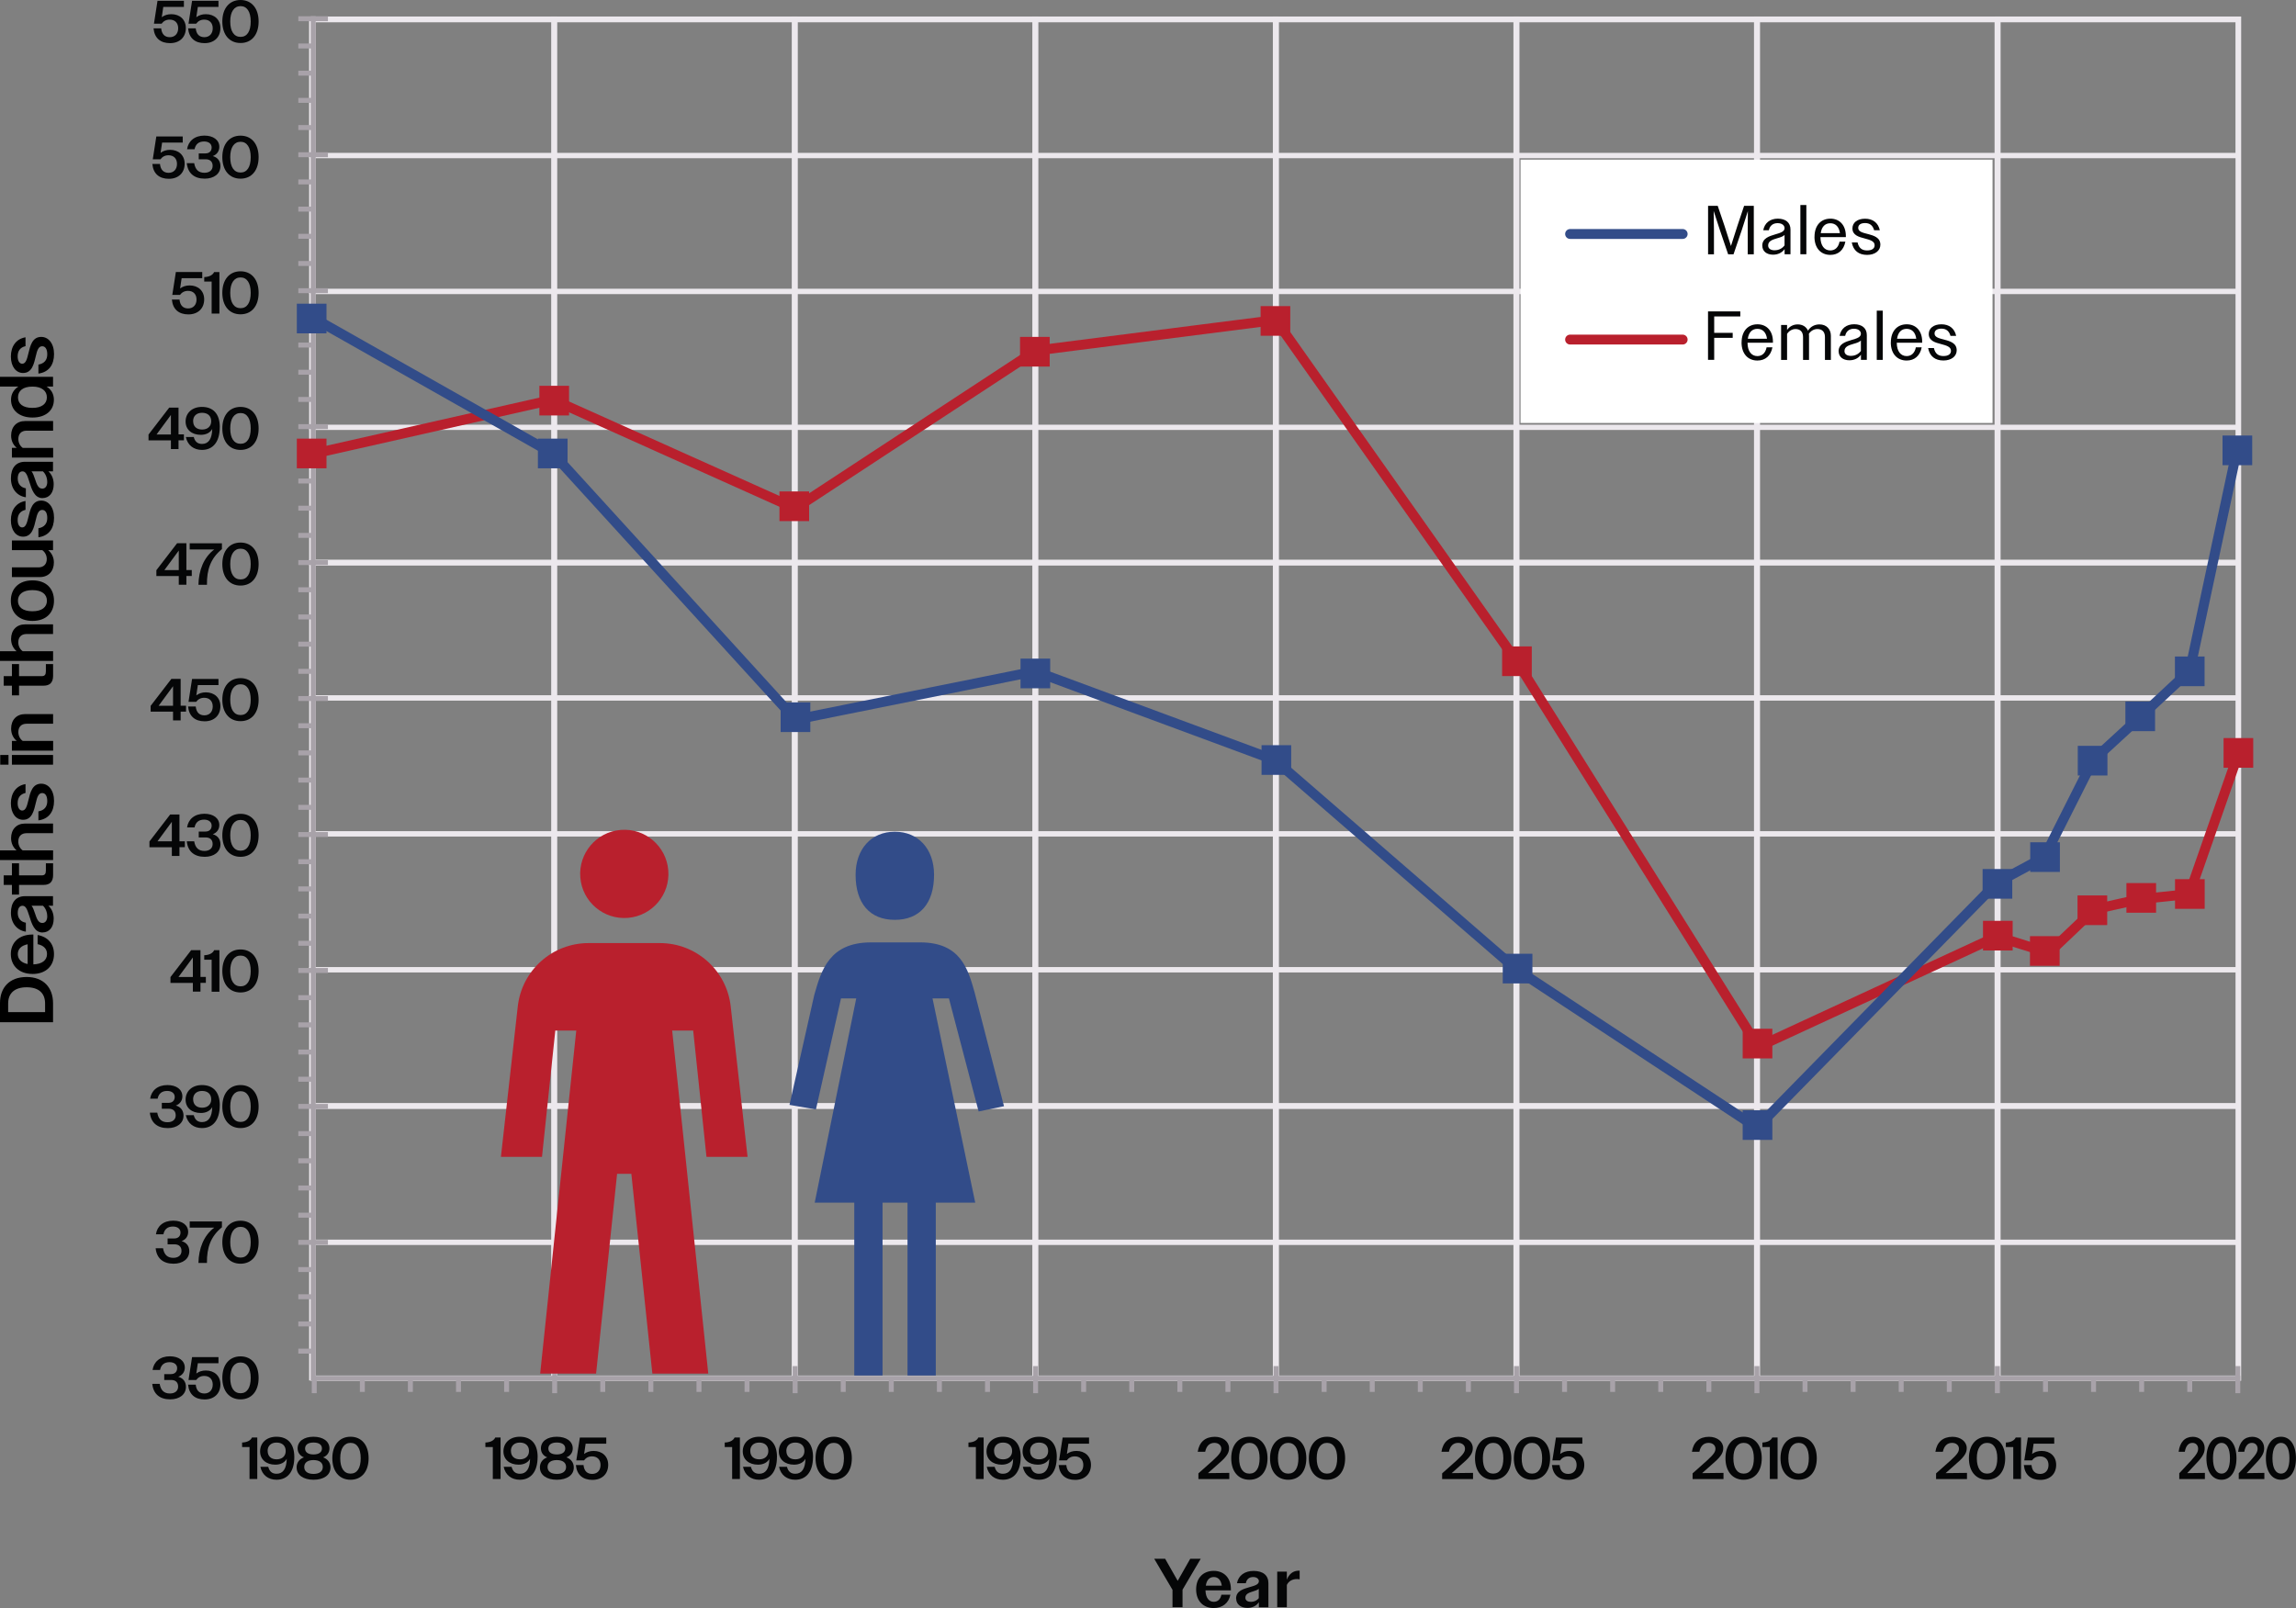 <?xml version="1.0" encoding="UTF-8"?>
<svg id="Layer_2" xmlns="http://www.w3.org/2000/svg" viewBox="0 0 464.41 325.28">
  <rect x="0" y="0" width="464.41" height="325.28" fill="#808080" stroke="none"/>
  <defs>
    <style>
      .cls-1 {
        stroke: #a8a2a9;
      }

      .cls-1, .cls-2, .cls-3, .cls-4 {
        fill: none;
        stroke-miterlimit: 10;
      }

      .cls-5 {
        fill: #b9202d;
      }

      .cls-6 {
        fill: #fff;
      }

      .cls-7 {
        fill: #050607;
      }

      .cls-2 {
        stroke: #324c89;
      }

      .cls-2, .cls-4 {
        stroke-linecap: round;
        stroke-width: 2px;
      }

      .cls-8 {
        fill: #324c89;
      }

      .cls-3 {
        stroke: #ece8ed;
      }

      .cls-4 {
        stroke: #b9202d;
      }
    </style>
  </defs>
  <g id="Layer_1-2" data-name="Layer_1">
    <g>
      <rect class="cls-3" x="63.33" y="3.84" width="48.88" height="274.97"/>
      <rect class="cls-3" x="111.99" y="3.84" width="48.88" height="274.97"/>
      <rect class="cls-3" x="160.65" y="3.84" width="48.88" height="274.97"/>
      <rect class="cls-3" x="209.31" y="3.84" width="48.88" height="274.97"/>
      <rect class="cls-3" x="257.96" y="3.84" width="48.88" height="274.97"/>
      <rect class="cls-3" x="306.62" y="3.84" width="48.88" height="274.97"/>
      <rect class="cls-3" x="355.28" y="3.84" width="48.88" height="274.97"/>
      <rect class="cls-3" x="403.94" y="3.84" width="48.88" height="274.97"/>
      <rect class="cls-3" x="244.11" y="-177.07" width="27.49" height="389.65" transform="translate(275.6 -240.1) rotate(90)"/>
      <rect class="cls-3" x="244.11" y="-149.65" width="27.49" height="389.65" transform="translate(303.03 -212.68) rotate(90)"/>
      <rect class="cls-3" x="244.11" y="-122.09" width="27.49" height="389.65" transform="translate(330.59 -185.12) rotate(90)"/>
      <rect class="cls-3" x="244.11" y="-94.66" width="27.49" height="389.65" transform="translate(358.02 -157.69) rotate(90)"/>
      <rect class="cls-3" x="244.11" y="-67.36" width="27.49" height="389.65" transform="translate(385.32 -130.39) rotate(90)"/>
      <rect class="cls-3" x="244.11" y="-39.93" width="27.49" height="389.65" transform="translate(412.75 -102.96) rotate(90)"/>
      <rect class="cls-3" x="244.11" y="-12.37" width="27.49" height="389.65" transform="translate(440.31 -75.4) rotate(90)"/>
      <rect class="cls-3" x="244.11" y="15.06" width="27.49" height="389.65" transform="translate(467.74 -47.97) rotate(90)"/>
      <rect class="cls-3" x="244.11" y="42.75" width="27.49" height="389.65" transform="translate(495.43 -20.28) rotate(90)"/>
      <rect class="cls-3" x="244.11" y="70.18" width="27.49" height="389.65" transform="translate(522.86 7.15) rotate(90)"/>
      <line class="cls-1" x1="60.34" y1="91.8" x2="63.33" y2="91.8"/>
      <g>
        <path class="cls-7" d="M237.14,321.56l-3.68-6.25h2.21l2.54,4.47,2.54-4.47h2.12l-3.68,6.26v3.54h-2.03v-3.56Z"/>
        <path class="cls-7" d="M241.94,321.51c0-2.37,1.47-3.75,3.57-3.75,1.95,0,3.46,1.32,3.46,3.67v.28h-5.14c.06,1.53.7,2.31,1.68,2.31.78,0,1.34-.48,1.54-1.43h1.82c-.34,1.7-1.61,2.69-3.39,2.69-2.09,0-3.54-1.42-3.54-3.77ZM243.89,320.75h3.24c-.17-1.16-.76-1.74-1.62-1.74s-1.44.59-1.61,1.74Z"/>
        <path class="cls-7" d="M250.02,323.36c0-1.55,1.5-1.96,2.8-2.33.95-.27,1.81-.5,1.81-1.18,0-.43-.39-.84-1.16-.84s-1.32.42-1.48,1.25h-1.79c.29-1.58,1.58-2.49,3.38-2.49,1.92.01,2.98.91,2.98,2.48v4.87h-1.93v-1.02c-.5.76-1.33,1.15-2.31,1.15-1.39,0-2.28-.76-2.28-1.89ZM253.03,324.03c.64,0,1.22-.27,1.58-.74v-1.89c-.29.24-.7.38-1.11.5-.78.25-1.6.48-1.6,1.29,0,.57.48.84,1.12.84Z"/>
        <path class="cls-7" d="M258.34,317.92h1.95v1.61c.46-1.16,1.29-1.81,2.44-1.81h.15v1.76c-.2-.04-.38-.06-.57-.06-.87,0-1.65.39-2.02,1.19v4.5h-1.95v-7.2Z"/>
      </g>
      <line class="cls-1" x1="63.35" y1="3.27" x2="63.35" y2="279.3"/>
      <line class="cls-1" x1="453.14" y1="278.81" x2="63.06" y2="278.81"/>
      <line class="cls-1" x1="63.56" y1="281.82" x2="63.56" y2="278.81"/>
      <line class="cls-1" x1="60.34" y1="251.31" x2="66.33" y2="251.31"/>
      <line class="cls-1" x1="73.29" y1="281.56" x2="73.29" y2="278.57"/>
      <line class="cls-1" x1="83.01" y1="281.56" x2="83.01" y2="278.57"/>
      <line class="cls-1" x1="92.74" y1="281.56" x2="92.74" y2="278.57"/>
      <line class="cls-1" x1="102.47" y1="281.56" x2="102.47" y2="278.57"/>
      <line class="cls-1" x1="121.92" y1="281.56" x2="121.92" y2="278.57"/>
      <line class="cls-1" x1="131.65" y1="281.56" x2="131.65" y2="278.57"/>
      <line class="cls-1" x1="141.38" y1="281.56" x2="141.38" y2="278.57"/>
      <line class="cls-1" x1="151.1" y1="281.56" x2="151.1" y2="278.57"/>
      <line class="cls-1" x1="170.56" y1="281.56" x2="170.56" y2="278.57"/>
      <line class="cls-1" x1="180.28" y1="281.56" x2="180.28" y2="278.57"/>
      <line class="cls-1" x1="190.01" y1="281.56" x2="190.01" y2="278.57"/>
      <line class="cls-1" x1="199.74" y1="281.56" x2="199.74" y2="278.57"/>
      <line class="cls-1" x1="219.19" y1="281.56" x2="219.19" y2="278.57"/>
      <line class="cls-1" x1="228.92" y1="281.56" x2="228.92" y2="278.57"/>
      <line class="cls-1" x1="238.65" y1="281.56" x2="238.65" y2="278.57"/>
      <line class="cls-1" x1="248.37" y1="281.56" x2="248.37" y2="278.57"/>
      <line class="cls-1" x1="267.83" y1="281.56" x2="267.83" y2="278.57"/>
      <line class="cls-1" x1="277.56" y1="281.56" x2="277.56" y2="278.57"/>
      <line class="cls-1" x1="287.28" y1="281.56" x2="287.28" y2="278.57"/>
      <line class="cls-1" x1="297.01" y1="281.56" x2="297.01" y2="278.57"/>
      <line class="cls-1" x1="316.46" y1="281.56" x2="316.46" y2="278.57"/>
      <line class="cls-1" x1="326.19" y1="281.56" x2="326.19" y2="278.57"/>
      <line class="cls-1" x1="335.92" y1="281.56" x2="335.92" y2="278.57"/>
      <line class="cls-1" x1="345.65" y1="281.56" x2="345.65" y2="278.57"/>
      <line class="cls-1" x1="365.1" y1="281.56" x2="365.1" y2="278.57"/>
      <line class="cls-1" x1="374.83" y1="281.56" x2="374.83" y2="278.57"/>
      <line class="cls-1" x1="384.55" y1="281.56" x2="384.55" y2="278.57"/>
      <line class="cls-1" x1="394.28" y1="281.56" x2="394.28" y2="278.57"/>
      <line class="cls-1" x1="413.74" y1="281.56" x2="413.74" y2="278.57"/>
      <line class="cls-1" x1="423.46" y1="281.56" x2="423.46" y2="278.57"/>
      <line class="cls-1" x1="433.19" y1="281.56" x2="433.19" y2="278.57"/>
      <line class="cls-1" x1="442.92" y1="281.56" x2="442.92" y2="278.57"/>
      <line class="cls-1" x1="60.34" y1="229.31" x2="63.33" y2="229.31"/>
      <line class="cls-1" x1="60.34" y1="234.81" x2="63.33" y2="234.81"/>
      <line class="cls-1" x1="60.34" y1="240.31" x2="63.33" y2="240.31"/>
      <line class="cls-1" x1="60.34" y1="245.81" x2="63.33" y2="245.81"/>
      <line class="cls-1" x1="60.34" y1="201.81" x2="63.33" y2="201.81"/>
      <line class="cls-1" x1="60.34" y1="207.31" x2="63.33" y2="207.31"/>
      <line class="cls-1" x1="60.34" y1="212.81" x2="63.33" y2="212.81"/>
      <line class="cls-1" x1="60.34" y1="218.31" x2="63.33" y2="218.31"/>
      <line class="cls-1" x1="60.34" y1="174.31" x2="63.33" y2="174.31"/>
      <line class="cls-1" x1="60.34" y1="179.81" x2="63.33" y2="179.81"/>
      <line class="cls-1" x1="60.34" y1="185.31" x2="63.33" y2="185.31"/>
      <line class="cls-1" x1="60.34" y1="190.81" x2="63.33" y2="190.81"/>
      <line class="cls-1" x1="60.34" y1="146.8" x2="63.33" y2="146.8"/>
      <line class="cls-1" x1="60.34" y1="152.3" x2="63.33" y2="152.3"/>
      <line class="cls-1" x1="60.34" y1="157.8" x2="63.33" y2="157.8"/>
      <line class="cls-1" x1="60.34" y1="163.31" x2="63.33" y2="163.31"/>
      <line class="cls-1" x1="60.34" y1="119.3" x2="63.33" y2="119.3"/>
      <line class="cls-1" x1="60.34" y1="124.8" x2="63.33" y2="124.8"/>
      <line class="cls-1" x1="60.34" y1="130.3" x2="63.33" y2="130.3"/>
      <line class="cls-1" x1="60.34" y1="135.8" x2="63.33" y2="135.8"/>
      <line class="cls-1" x1="60.34" y1="97.3" x2="63.33" y2="97.3"/>
      <line class="cls-1" x1="60.34" y1="102.8" x2="63.33" y2="102.8"/>
      <line class="cls-1" x1="60.34" y1="108.3" x2="63.33" y2="108.3"/>
      <line class="cls-1" x1="60.34" y1="64.3" x2="63.33" y2="64.3"/>
      <line class="cls-1" x1="60.34" y1="69.8" x2="63.33" y2="69.8"/>
      <line class="cls-1" x1="60.34" y1="75.3" x2="63.33" y2="75.3"/>
      <line class="cls-1" x1="60.34" y1="80.8" x2="63.33" y2="80.8"/>
      <line class="cls-1" x1="60.34" y1="36.8" x2="63.33" y2="36.8"/>
      <line class="cls-1" x1="60.34" y1="42.3" x2="63.33" y2="42.3"/>
      <line class="cls-1" x1="60.34" y1="47.8" x2="63.33" y2="47.8"/>
      <line class="cls-1" x1="60.34" y1="53.3" x2="63.33" y2="53.3"/>
      <line class="cls-1" x1="60.34" y1="9.3" x2="63.33" y2="9.3"/>
      <line class="cls-1" x1="60.34" y1="14.8" x2="63.33" y2="14.8"/>
      <line class="cls-1" x1="60.34" y1="20.3" x2="63.33" y2="20.3"/>
      <line class="cls-1" x1="60.34" y1="25.8" x2="63.33" y2="25.8"/>
      <line class="cls-1" x1="60.34" y1="223.81" x2="66.33" y2="223.81"/>
      <line class="cls-1" x1="60.34" y1="196.31" x2="66.33" y2="196.31"/>
      <line class="cls-1" x1="60.34" y1="141.3" x2="66.33" y2="141.3"/>
      <line class="cls-1" x1="60.34" y1="86.3" x2="66.33" y2="86.3"/>
      <line class="cls-1" x1="60.34" y1="168.81" x2="66.33" y2="168.81"/>
      <line class="cls-1" x1="60.34" y1="113.8" x2="66.33" y2="113.8"/>
      <line class="cls-1" x1="60.34" y1="58.8" x2="66.33" y2="58.8"/>
      <line class="cls-1" x1="60.34" y1="31.3" x2="66.33" y2="31.3"/>
      <line class="cls-1" x1="60.34" y1="3.79" x2="66.33" y2="3.79"/>
      <line class="cls-1" x1="112.19" y1="281.82" x2="112.19" y2="276.34"/>
      <line class="cls-1" x1="160.83" y1="281.82" x2="160.83" y2="276.34"/>
      <line class="cls-1" x1="209.47" y1="281.82" x2="209.47" y2="276.34"/>
      <line class="cls-1" x1="258.1" y1="281.82" x2="258.1" y2="276.34"/>
      <line class="cls-1" x1="306.74" y1="281.82" x2="306.74" y2="276.34"/>
      <line class="cls-1" x1="355.37" y1="281.82" x2="355.37" y2="276.34"/>
      <line class="cls-1" x1="404.01" y1="281.82" x2="404.01" y2="276.34"/>
      <line class="cls-1" x1="452.64" y1="281.82" x2="452.64" y2="276.34"/>
      <g>
        <path class="cls-7" d="M34.75,60.6h1.56c.12,1.2.74,1.79,1.75,1.79s1.69-.7,1.69-1.8-.68-1.75-1.71-1.75c-.73,0-1.24.29-1.64.82h-1.55l.72-4.63h5.34v1.24h-4.17l-.31,2.08c.52-.4,1.18-.61,1.93-.61,1.72,0,2.94,1.09,2.94,2.81,0,1.86-1.27,3.05-3.2,3.05s-3.15-1.03-3.33-2.97Z"/>
        <path class="cls-7" d="M42.81,56.96h-1.5v-.91c1.09-.04,1.75-.46,2-1.02h1.07v8.4h-1.57v-6.46Z"/>
        <path class="cls-7" d="M44.97,59.23c0-2.66,1.43-4.35,3.68-4.35s3.66,1.69,3.66,4.35-1.4,4.35-3.66,4.35-3.68-1.69-3.68-4.35ZM50.71,59.23c0-2-.77-3.11-2.05-3.11s-2.09,1.1-2.09,3.11.78,3.11,2.09,3.11,2.05-1.1,2.05-3.11Z"/>
      </g>
      <g>
        <path class="cls-7" d="M30.8,33.17h1.56c.12,1.2.74,1.79,1.75,1.79s1.69-.7,1.69-1.8-.68-1.75-1.71-1.75c-.73,0-1.24.29-1.64.82h-1.55l.72-4.63h5.34v1.24h-4.17l-.31,2.08c.52-.4,1.18-.61,1.93-.61,1.72,0,2.94,1.09,2.94,2.81,0,1.86-1.27,3.05-3.2,3.05s-3.15-1.03-3.33-2.97Z"/>
        <path class="cls-7" d="M37.77,33.01h1.51c.23,1.34.91,1.94,2.07,1.94,1.01,0,1.66-.52,1.66-1.39s-.52-1.34-1.42-1.34h-1.39v-1.19h1.36c.78,0,1.25-.47,1.25-1.2s-.59-1.21-1.52-1.21c-1.07,0-1.72.52-1.94,1.57h-1.51c.24-1.65,1.51-2.76,3.5-2.76,1.81,0,3.02.89,3.02,2.29,0,.84-.48,1.54-1.32,1.85,1.04.3,1.55,1.06,1.55,2.04,0,1.55-1.32,2.53-3.18,2.53-2.12,0-3.42-1.09-3.63-3.13Z"/>
        <path class="cls-7" d="M44.97,31.79c0-2.66,1.43-4.35,3.68-4.35s3.66,1.69,3.66,4.35-1.4,4.35-3.66,4.35-3.68-1.69-3.68-4.35ZM50.71,31.79c0-2-.77-3.11-2.05-3.11s-2.09,1.1-2.09,3.11.78,3.11,2.09,3.11,2.05-1.1,2.05-3.11Z"/>
      </g>
      <g>
        <path class="cls-7" d="M31.04,5.73h1.56c.12,1.2.74,1.79,1.75,1.79s1.69-.7,1.69-1.8-.68-1.75-1.71-1.75c-.73,0-1.24.29-1.64.82h-1.55l.72-4.63h5.34v1.24h-4.17l-.31,2.08c.52-.4,1.18-.61,1.93-.61,1.72,0,2.94,1.09,2.94,2.81,0,1.86-1.27,3.05-3.2,3.05s-3.15-1.03-3.33-2.97Z"/>
        <path class="cls-7" d="M38.03,5.73h1.56c.12,1.2.74,1.79,1.75,1.79s1.69-.7,1.69-1.8-.68-1.75-1.71-1.75c-.73,0-1.24.29-1.64.82h-1.55l.72-4.63h5.34v1.24h-4.17l-.31,2.08c.52-.4,1.18-.61,1.93-.61,1.72,0,2.94,1.09,2.94,2.81,0,1.86-1.27,3.05-3.2,3.05s-3.15-1.03-3.33-2.97Z"/>
        <path class="cls-7" d="M44.97,4.35c0-2.66,1.43-4.35,3.68-4.35s3.66,1.69,3.66,4.35-1.4,4.35-3.66,4.35-3.68-1.69-3.68-4.35ZM50.71,4.35c0-2-.77-3.11-2.05-3.11s-2.09,1.1-2.09,3.11.78,3.11,2.09,3.11,2.05-1.1,2.05-3.11Z"/>
      </g>
      <g>
        <path class="cls-7" d="M34.57,89.08h-4.53v-1.18l4.19-5.45h1.88v5.42h1.09v1.2h-1.09v1.77h-1.54v-1.77ZM34.57,87.89v-3.95s-2.91,3.95-2.91,3.95h2.91Z"/>
        <path class="cls-7" d="M44.45,86.42c0,2.99-1.39,4.59-3.6,4.59-1.63,0-2.9-.91-3.26-2.61h1.6c.25.95.79,1.4,1.68,1.4,1.31,0,2.01-1.01,2.06-3.03-.4.74-1.22,1.19-2.31,1.19-1.87,0-3.08-1.08-3.08-2.69,0-1.73,1.32-2.96,3.3-2.96,2.22,0,3.62,1.33,3.62,4.11ZM39.07,85.19c0,1.09.71,1.7,1.82,1.7s1.83-.66,1.83-1.68c0-1.09-.72-1.71-1.85-1.71s-1.81.67-1.81,1.69Z"/>
        <path class="cls-7" d="M44.97,86.66c0-2.66,1.43-4.35,3.68-4.35s3.66,1.69,3.66,4.35-1.4,4.35-3.66,4.35-3.68-1.69-3.68-4.35ZM50.71,86.66c0-2-.77-3.11-2.05-3.11s-2.09,1.1-2.09,3.11.78,3.11,2.09,3.11,2.05-1.1,2.05-3.11Z"/>
      </g>
      <g>
        <path class="cls-7" d="M36.16,116.52h-4.53v-1.18l4.19-5.45h1.88v5.42h1.09v1.2h-1.09v1.77h-1.54v-1.77ZM36.16,115.32v-3.95s-2.91,3.95-2.91,3.95h2.91Z"/>
        <path class="cls-7" d="M43.34,111.15h-4.97v-1.25h6.52v1.18c-2.23,1.8-3.08,4.09-3.03,7.22h-1.72c.05-2.95,1.08-5.55,3.19-7.15Z"/>
        <path class="cls-7" d="M44.97,114.1c0-2.66,1.43-4.35,3.68-4.35s3.66,1.69,3.66,4.35-1.4,4.35-3.66,4.35-3.68-1.69-3.68-4.35ZM50.71,114.1c0-2-.77-3.11-2.05-3.11s-2.09,1.1-2.09,3.11.78,3.11,2.09,3.11,2.05-1.1,2.05-3.11Z"/>
      </g>
      <g>
        <path class="cls-7" d="M35,143.96h-4.53v-1.18l4.19-5.45h1.88v5.42h1.09v1.2h-1.09v1.77h-1.54v-1.77ZM35,142.76v-3.95s-2.91,3.95-2.91,3.95h2.91Z"/>
        <path class="cls-7" d="M38.03,142.91h1.56c.12,1.2.74,1.79,1.75,1.79s1.69-.7,1.69-1.8-.68-1.75-1.71-1.75c-.73,0-1.24.29-1.64.82h-1.55l.72-4.63h5.34v1.24h-4.17l-.31,2.08c.52-.4,1.18-.61,1.93-.61,1.72,0,2.94,1.09,2.94,2.81,0,1.86-1.27,3.05-3.2,3.05s-3.15-1.03-3.33-2.97Z"/>
        <path class="cls-7" d="M44.97,141.53c0-2.66,1.43-4.35,3.68-4.35s3.66,1.69,3.66,4.35-1.4,4.35-3.66,4.35-3.68-1.69-3.68-4.35ZM50.71,141.53c0-2-.77-3.11-2.05-3.11s-2.09,1.1-2.09,3.11.78,3.11,2.09,3.11,2.05-1.1,2.05-3.11Z"/>
      </g>
      <g>
        <path class="cls-7" d="M34.76,171.39h-4.53v-1.18l4.19-5.45h1.88v5.42h1.09v1.2h-1.09v1.77h-1.54v-1.77ZM34.76,170.19v-3.95s-2.91,3.95-2.91,3.95h2.91Z"/>
        <path class="cls-7" d="M37.77,170.19h1.51c.23,1.34.91,1.94,2.07,1.94,1.01,0,1.66-.52,1.66-1.39s-.52-1.34-1.42-1.34h-1.39v-1.19h1.36c.78,0,1.25-.47,1.25-1.2s-.59-1.21-1.52-1.21c-1.07,0-1.72.52-1.94,1.57h-1.51c.24-1.65,1.51-2.76,3.5-2.76,1.81,0,3.02.89,3.02,2.29,0,.84-.48,1.54-1.32,1.85,1.04.3,1.55,1.06,1.55,2.04,0,1.55-1.32,2.53-3.18,2.53-2.12,0-3.42-1.09-3.63-3.13Z"/>
        <path class="cls-7" d="M44.97,168.97c0-2.66,1.43-4.35,3.68-4.35s3.66,1.69,3.66,4.35-1.4,4.35-3.66,4.35-3.68-1.69-3.68-4.35ZM50.71,168.97c0-2-.77-3.11-2.05-3.11s-2.09,1.1-2.09,3.11.78,3.11,2.09,3.11,2.05-1.1,2.05-3.11Z"/>
      </g>
      <g>
        <path class="cls-7" d="M39.01,198.83h-4.53v-1.18l4.19-5.45h1.88v5.42h1.09v1.2h-1.09v1.77h-1.54v-1.77ZM39.01,197.63v-3.95s-2.91,3.95-2.91,3.95h2.91Z"/>
        <path class="cls-7" d="M42.81,194.14h-1.5v-.91c1.09-.04,1.75-.46,2-1.02h1.07v8.4h-1.57v-6.46Z"/>
        <path class="cls-7" d="M44.97,196.41c0-2.66,1.43-4.35,3.68-4.35s3.66,1.69,3.66,4.35-1.4,4.35-3.66,4.35-3.68-1.69-3.68-4.35ZM50.71,196.41c0-2-.77-3.11-2.05-3.11s-2.09,1.1-2.09,3.11.78,3.11,2.09,3.11,2.05-1.1,2.05-3.11Z"/>
      </g>
      <g>
        <path class="cls-7" d="M30.3,225.07h1.51c.23,1.34.91,1.94,2.07,1.94,1.01,0,1.66-.52,1.66-1.39s-.52-1.34-1.42-1.34h-1.39v-1.19h1.36c.78,0,1.25-.47,1.25-1.2s-.59-1.21-1.52-1.21c-1.07,0-1.72.52-1.94,1.57h-1.51c.24-1.65,1.51-2.76,3.5-2.76,1.81,0,3.02.89,3.02,2.29,0,.84-.48,1.54-1.32,1.85,1.04.3,1.55,1.06,1.55,2.04,0,1.55-1.32,2.53-3.18,2.53-2.12,0-3.42-1.09-3.63-3.13Z"/>
        <path class="cls-7" d="M44.45,223.6c0,2.99-1.39,4.59-3.6,4.59-1.63,0-2.9-.91-3.26-2.61h1.6c.25.95.79,1.4,1.68,1.4,1.31,0,2.01-1.01,2.06-3.03-.4.74-1.22,1.19-2.31,1.19-1.87,0-3.08-1.08-3.08-2.69,0-1.73,1.32-2.96,3.3-2.96,2.22,0,3.62,1.33,3.62,4.11ZM39.07,222.37c0,1.09.71,1.7,1.82,1.7s1.83-.66,1.83-1.68c0-1.09-.72-1.71-1.85-1.71s-1.81.67-1.81,1.69Z"/>
        <path class="cls-7" d="M44.97,223.84c0-2.66,1.43-4.35,3.68-4.35s3.66,1.69,3.66,4.35-1.4,4.35-3.66,4.35-3.68-1.69-3.68-4.35ZM50.71,223.84c0-2-.77-3.11-2.05-3.11s-2.09,1.1-2.09,3.11.78,3.11,2.09,3.11,2.05-1.1,2.05-3.11Z"/>
      </g>
      <g>
        <path class="cls-7" d="M31.47,252.5h1.51c.23,1.34.91,1.94,2.07,1.94,1.01,0,1.66-.52,1.66-1.39s-.52-1.34-1.42-1.34h-1.39v-1.19h1.36c.78,0,1.25-.47,1.25-1.2s-.59-1.21-1.52-1.21c-1.07,0-1.72.52-1.94,1.57h-1.51c.24-1.65,1.51-2.76,3.5-2.76,1.81,0,3.02.89,3.02,2.29,0,.84-.48,1.54-1.32,1.85,1.04.3,1.55,1.06,1.55,2.04,0,1.55-1.32,2.53-3.18,2.53-2.12,0-3.42-1.09-3.63-3.13Z"/>
        <path class="cls-7" d="M43.34,248.33h-4.97v-1.25h6.52v1.18c-2.23,1.8-3.08,4.09-3.03,7.22h-1.72c.05-2.95,1.08-5.55,3.19-7.15Z"/>
        <path class="cls-7" d="M44.97,251.28c0-2.66,1.43-4.35,3.68-4.35s3.66,1.69,3.66,4.35-1.4,4.35-3.66,4.35-3.68-1.69-3.68-4.35ZM50.71,251.28c0-2-.77-3.11-2.05-3.11s-2.09,1.1-2.09,3.11.78,3.11,2.09,3.11,2.05-1.1,2.05-3.11Z"/>
      </g>
      <g>
        <path class="cls-7" d="M30.79,279.94h1.51c.23,1.34.91,1.94,2.07,1.94,1.01,0,1.66-.52,1.66-1.39s-.52-1.34-1.42-1.34h-1.39v-1.19h1.36c.78,0,1.25-.47,1.25-1.2s-.59-1.21-1.52-1.21c-1.07,0-1.72.52-1.94,1.57h-1.51c.24-1.65,1.51-2.76,3.5-2.76,1.81,0,3.02.89,3.02,2.29,0,.84-.48,1.54-1.32,1.85,1.04.3,1.55,1.06,1.55,2.04,0,1.55-1.32,2.53-3.18,2.53-2.12,0-3.42-1.09-3.63-3.13Z"/>
        <path class="cls-7" d="M38.03,280.09h1.56c.12,1.2.74,1.79,1.75,1.79s1.69-.7,1.69-1.8-.68-1.75-1.71-1.75c-.73,0-1.24.29-1.64.82h-1.55l.72-4.63h5.34v1.24h-4.17l-.31,2.08c.52-.4,1.18-.61,1.93-.61,1.72,0,2.94,1.09,2.94,2.81,0,1.86-1.27,3.05-3.2,3.05s-3.15-1.03-3.33-2.97Z"/>
        <path class="cls-7" d="M44.97,278.72c0-2.66,1.43-4.35,3.68-4.35s3.66,1.69,3.66,4.35-1.4,4.35-3.66,4.35-3.68-1.69-3.68-4.35ZM50.71,278.72c0-2-.77-3.11-2.05-3.11s-2.09,1.1-2.09,3.11.78,3.11,2.09,3.11,2.05-1.1,2.05-3.11Z"/>
      </g>
      <g>
        <path class="cls-7" d="M50.47,292.71h-1.5v-.91c1.09-.04,1.75-.46,2-1.02h1.07v8.4h-1.57v-6.46Z"/>
        <path class="cls-7" d="M59.53,294.74c0,2.99-1.39,4.59-3.6,4.59-1.63,0-2.9-.91-3.26-2.61h1.59c.25.95.79,1.4,1.68,1.4,1.31,0,2.01-1.01,2.06-3.03-.4.74-1.22,1.19-2.31,1.19-1.87,0-3.08-1.08-3.08-2.69,0-1.73,1.32-2.96,3.3-2.96,2.22,0,3.62,1.33,3.62,4.11ZM54.14,293.5c0,1.09.71,1.7,1.82,1.7s1.83-.66,1.83-1.68c0-1.09-.72-1.71-1.85-1.71s-1.81.67-1.81,1.69Z"/>
        <path class="cls-7" d="M59.99,296.86c0-.98.55-1.73,1.49-2.06-.79-.31-1.28-.97-1.28-1.81,0-1.43,1.26-2.36,3.21-2.36s3.23.94,3.23,2.36c0,.84-.49,1.5-1.28,1.81.94.34,1.49,1.08,1.49,2.06,0,1.54-1.38,2.47-3.43,2.47s-3.42-.95-3.42-2.47ZM65.29,296.75c0-.88-.67-1.4-1.88-1.4s-1.87.53-1.87,1.4.67,1.4,1.87,1.4,1.88-.52,1.88-1.4ZM65.12,293.01c0-.76-.6-1.21-1.71-1.21s-1.7.46-1.7,1.21.6,1.2,1.7,1.2,1.71-.46,1.71-1.2Z"/>
        <path class="cls-7" d="M67.22,294.98c0-2.66,1.43-4.35,3.68-4.35s3.66,1.69,3.66,4.35-1.4,4.35-3.66,4.35-3.68-1.69-3.68-4.35ZM72.96,294.98c0-2-.77-3.11-2.05-3.11s-2.09,1.1-2.09,3.11.78,3.11,2.09,3.11,2.05-1.1,2.05-3.11Z"/>
      </g>
      <g>
        <path class="cls-7" d="M99.68,292.71h-1.5v-.91c1.09-.04,1.75-.46,2-1.02h1.07v8.4h-1.57v-6.46Z"/>
        <path class="cls-7" d="M108.74,294.74c0,2.99-1.39,4.59-3.6,4.59-1.63,0-2.9-.91-3.26-2.61h1.6c.25.95.79,1.4,1.68,1.4,1.31,0,2.01-1.01,2.06-3.03-.4.74-1.22,1.19-2.31,1.19-1.87,0-3.08-1.08-3.08-2.69,0-1.73,1.32-2.96,3.3-2.96,2.22,0,3.62,1.33,3.62,4.11ZM103.35,293.5c0,1.09.71,1.7,1.82,1.7s1.83-.66,1.83-1.68c0-1.09-.72-1.71-1.85-1.71s-1.81.67-1.81,1.69Z"/>
        <path class="cls-7" d="M109.2,296.86c0-.98.55-1.73,1.49-2.06-.79-.31-1.28-.97-1.28-1.81,0-1.43,1.26-2.36,3.21-2.36s3.23.94,3.23,2.36c0,.84-.49,1.5-1.28,1.81.94.34,1.49,1.08,1.49,2.06,0,1.54-1.38,2.47-3.43,2.47s-3.42-.95-3.42-2.47ZM114.5,296.75c0-.88-.67-1.4-1.88-1.4s-1.87.53-1.87,1.4.67,1.4,1.87,1.4,1.88-.52,1.88-1.4ZM114.33,293.01c0-.76-.6-1.21-1.71-1.21s-1.7.46-1.7,1.21.6,1.2,1.7,1.2,1.71-.46,1.71-1.2Z"/>
        <path class="cls-7" d="M116.47,296.36h1.56c.12,1.2.74,1.79,1.75,1.79s1.69-.7,1.69-1.8-.68-1.75-1.71-1.75c-.73,0-1.24.29-1.64.82h-1.55l.72-4.63h5.34v1.24h-4.17l-.31,2.08c.52-.4,1.18-.61,1.93-.61,1.72,0,2.94,1.09,2.94,2.81,0,1.86-1.27,3.05-3.2,3.05s-3.15-1.03-3.33-2.97Z"/>
      </g>
      <g>
        <path class="cls-7" d="M148.09,292.71h-1.5v-.91c1.09-.04,1.75-.46,2-1.02h1.07v8.4h-1.57v-6.46Z"/>
        <path class="cls-7" d="M157.15,294.74c0,2.99-1.39,4.59-3.6,4.59-1.63,0-2.9-.91-3.26-2.61h1.6c.25.95.79,1.4,1.68,1.4,1.31,0,2.01-1.01,2.06-3.03-.4.74-1.22,1.19-2.31,1.19-1.87,0-3.08-1.08-3.08-2.69,0-1.73,1.32-2.96,3.3-2.96,2.22,0,3.62,1.33,3.62,4.11ZM151.76,293.5c0,1.09.71,1.7,1.82,1.7s1.83-.66,1.83-1.68c0-1.09-.72-1.71-1.85-1.71s-1.81.67-1.81,1.69Z"/>
        <path class="cls-7" d="M164.44,294.74c0,2.99-1.39,4.59-3.6,4.59-1.63,0-2.9-.91-3.26-2.61h1.6c.25.95.79,1.4,1.68,1.4,1.31,0,2.01-1.01,2.06-3.03-.4.74-1.22,1.19-2.31,1.19-1.87,0-3.08-1.08-3.08-2.69,0-1.73,1.32-2.96,3.3-2.96,2.22,0,3.62,1.33,3.62,4.11ZM159.06,293.5c0,1.09.71,1.7,1.82,1.7s1.83-.66,1.83-1.68c0-1.09-.72-1.71-1.85-1.71s-1.81.67-1.81,1.69Z"/>
        <path class="cls-7" d="M164.96,294.98c0-2.66,1.43-4.35,3.68-4.35s3.66,1.69,3.66,4.35-1.4,4.35-3.66,4.35-3.68-1.69-3.68-4.35ZM170.7,294.98c0-2-.77-3.11-2.05-3.11s-2.09,1.1-2.09,3.11.78,3.11,2.09,3.11,2.05-1.1,2.05-3.11Z"/>
      </g>
      <g>
        <path class="cls-7" d="M197.39,292.71h-1.5v-.91c1.09-.04,1.75-.46,2-1.02h1.07v8.4h-1.57v-6.46Z"/>
        <path class="cls-7" d="M206.45,294.74c0,2.99-1.39,4.59-3.6,4.59-1.63,0-2.9-.91-3.26-2.61h1.6c.25.95.79,1.4,1.68,1.4,1.31,0,2.01-1.01,2.06-3.03-.4.74-1.22,1.19-2.31,1.19-1.87,0-3.08-1.08-3.08-2.69,0-1.73,1.32-2.96,3.3-2.96,2.22,0,3.62,1.33,3.62,4.11ZM201.07,293.5c0,1.09.71,1.7,1.82,1.7s1.83-.66,1.83-1.68c0-1.09-.72-1.71-1.85-1.71s-1.81.67-1.81,1.69Z"/>
        <path class="cls-7" d="M213.75,294.74c0,2.99-1.39,4.59-3.6,4.59-1.63,0-2.9-.91-3.26-2.61h1.6c.25.95.79,1.4,1.68,1.4,1.31,0,2.01-1.01,2.06-3.03-.4.74-1.22,1.19-2.31,1.19-1.87,0-3.08-1.08-3.08-2.69,0-1.73,1.32-2.96,3.3-2.96,2.22,0,3.62,1.33,3.62,4.11ZM208.36,293.5c0,1.09.71,1.7,1.82,1.7s1.83-.66,1.83-1.68c0-1.09-.72-1.71-1.85-1.71s-1.81.67-1.81,1.69Z"/>
        <path class="cls-7" d="M214.12,296.36h1.56c.12,1.2.74,1.79,1.75,1.79s1.69-.7,1.69-1.8-.68-1.75-1.71-1.75c-.73,0-1.24.29-1.64.82h-1.55l.72-4.63h5.34v1.24h-4.17l-.31,2.08c.52-.4,1.18-.61,1.93-.61,1.72,0,2.94,1.09,2.94,2.81,0,1.86-1.27,3.05-3.2,3.05s-3.15-1.03-3.33-2.97Z"/>
      </g>
      <g>
        <path class="cls-7" d="M242.4,298.04c1.31-1.15,2.24-1.98,2.93-2.61,1.46-1.34,1.69-1.79,1.69-2.41s-.53-1.15-1.38-1.15c-.97,0-1.62.6-1.87,1.8h-1.51c.3-1.95,1.5-3.02,3.45-3.03,1.64,0,2.89.96,2.89,2.28,0,.8-.25,1.57-2.04,3.09-.6.52-1.3,1.14-2.23,1.98l4.32-.05v1.25h-6.25v-1.14Z"/>
        <path class="cls-7" d="M249.04,294.98c0-2.66,1.43-4.35,3.68-4.35s3.66,1.69,3.66,4.35-1.4,4.35-3.66,4.35-3.68-1.69-3.68-4.35ZM254.78,294.98c0-2-.77-3.11-2.05-3.11s-2.09,1.1-2.09,3.11.78,3.11,2.09,3.11,2.05-1.1,2.05-3.11Z"/>
        <path class="cls-7" d="M256.89,294.98c0-2.66,1.43-4.35,3.68-4.35s3.66,1.69,3.66,4.35-1.4,4.35-3.66,4.35-3.68-1.69-3.68-4.35ZM262.63,294.98c0-2-.77-3.11-2.05-3.11s-2.09,1.1-2.09,3.11.78,3.11,2.09,3.11,2.05-1.1,2.05-3.11Z"/>
        <path class="cls-7" d="M264.74,294.98c0-2.66,1.43-4.35,3.68-4.35s3.66,1.69,3.66,4.35-1.4,4.35-3.66,4.35-3.68-1.69-3.68-4.35ZM270.47,294.98c0-2-.77-3.11-2.05-3.11s-2.09,1.1-2.09,3.11.78,3.11,2.09,3.11,2.05-1.1,2.05-3.11Z"/>
      </g>
      <g>
        <path class="cls-7" d="M291.7,298.04c1.31-1.15,2.24-1.98,2.93-2.61,1.46-1.34,1.69-1.79,1.69-2.41s-.53-1.15-1.38-1.15c-.97,0-1.62.6-1.87,1.8h-1.51c.3-1.95,1.5-3.02,3.45-3.03,1.64,0,2.89.96,2.89,2.28,0,.8-.25,1.57-2.04,3.09-.6.52-1.3,1.14-2.23,1.98l4.32-.05v1.25h-6.25v-1.14Z"/>
        <path class="cls-7" d="M298.35,294.98c0-2.66,1.43-4.35,3.68-4.35s3.66,1.69,3.66,4.35-1.4,4.35-3.66,4.35-3.68-1.69-3.68-4.35ZM304.08,294.98c0-2-.77-3.11-2.05-3.11s-2.09,1.1-2.09,3.11.78,3.11,2.09,3.11,2.05-1.1,2.05-3.11Z"/>
        <path class="cls-7" d="M306.2,294.98c0-2.66,1.43-4.35,3.68-4.35s3.66,1.69,3.66,4.35-1.4,4.35-3.66,4.35-3.68-1.69-3.68-4.35ZM311.93,294.98c0-2-.77-3.11-2.05-3.11s-2.09,1.1-2.09,3.11.78,3.11,2.09,3.11,2.05-1.1,2.05-3.11Z"/>
        <path class="cls-7" d="M313.9,296.36h1.56c.12,1.2.74,1.79,1.75,1.79s1.69-.7,1.69-1.8-.68-1.75-1.71-1.75c-.73,0-1.24.29-1.64.82h-1.55l.72-4.63h5.34v1.24h-4.17l-.31,2.08c.52-.4,1.18-.61,1.93-.61,1.72,0,2.94,1.09,2.94,2.81,0,1.86-1.27,3.05-3.2,3.05s-3.15-1.03-3.33-2.97Z"/>
      </g>
      <g>
        <path class="cls-7" d="M342.36,298.04c1.31-1.15,2.24-1.98,2.93-2.61,1.46-1.34,1.69-1.79,1.69-2.41s-.53-1.15-1.38-1.15c-.97,0-1.62.6-1.87,1.8h-1.51c.3-1.95,1.5-3.02,3.45-3.03,1.64,0,2.89.96,2.89,2.28,0,.8-.25,1.57-2.04,3.09-.6.52-1.3,1.14-2.23,1.98l4.32-.05v1.25h-6.25v-1.14Z"/>
        <path class="cls-7" d="M349.01,294.98c0-2.66,1.43-4.35,3.68-4.35s3.66,1.69,3.66,4.35-1.4,4.35-3.66,4.35-3.68-1.69-3.68-4.35ZM354.75,294.98c0-2-.77-3.11-2.05-3.11s-2.09,1.1-2.09,3.11.78,3.11,2.09,3.11,2.05-1.1,2.05-3.11Z"/>
        <path class="cls-7" d="M357.98,292.71h-1.5v-.91c1.09-.04,1.75-.46,2-1.02h1.07v8.4h-1.57v-6.46Z"/>
        <path class="cls-7" d="M360.14,294.98c0-2.66,1.43-4.35,3.68-4.35s3.66,1.69,3.66,4.35-1.4,4.35-3.66,4.35-3.68-1.69-3.68-4.35ZM365.87,294.98c0-2-.77-3.11-2.05-3.11s-2.09,1.1-2.09,3.11.78,3.11,2.09,3.11,2.05-1.1,2.05-3.11Z"/>
      </g>
      <g>
        <path class="cls-7" d="M391.61,298.04c1.31-1.15,2.24-1.98,2.93-2.61,1.46-1.34,1.69-1.79,1.69-2.41s-.53-1.15-1.38-1.15c-.97,0-1.62.6-1.87,1.8h-1.51c.3-1.95,1.5-3.02,3.45-3.03,1.64,0,2.89.96,2.89,2.28,0,.8-.25,1.57-2.04,3.09-.6.52-1.3,1.14-2.23,1.98l4.32-.05v1.25h-6.25v-1.14Z"/>
        <path class="cls-7" d="M398.25,294.98c0-2.66,1.43-4.35,3.68-4.35s3.66,1.69,3.66,4.35-1.4,4.35-3.66,4.35-3.68-1.69-3.68-4.35ZM403.99,294.98c0-2-.77-3.11-2.05-3.11s-2.09,1.1-2.09,3.11.78,3.11,2.09,3.11,2.05-1.1,2.05-3.11Z"/>
        <path class="cls-7" d="M407.22,292.71h-1.5v-.91c1.09-.04,1.75-.46,2-1.02h1.07v8.4h-1.57v-6.46Z"/>
        <path class="cls-7" d="M409.35,296.36h1.56c.12,1.2.74,1.79,1.75,1.79s1.69-.7,1.69-1.8-.68-1.75-1.71-1.75c-.73,0-1.24.29-1.64.82h-1.55l.72-4.63h5.34v1.24h-4.17l-.31,2.08c.52-.4,1.18-.61,1.93-.61,1.72,0,2.94,1.09,2.94,2.81,0,1.86-1.27,3.05-3.2,3.05s-3.15-1.03-3.33-2.97Z"/>
      </g>
      <g>
        <path class="cls-7" d="M440.78,298.04c1.08-1.15,1.86-1.98,2.43-2.61,1.21-1.34,1.4-1.79,1.4-2.41s-.44-1.15-1.14-1.15c-.81,0-1.34.6-1.55,1.8h-1.25c.25-1.95,1.24-3.02,2.87-3.03,1.36,0,2.4.96,2.4,2.28,0,.8-.21,1.57-1.69,3.09-.5.52-1.07,1.14-1.85,1.98l3.58-.05v1.25h-5.18v-1.14Z"/>
        <path class="cls-7" d="M446.29,294.98c0-2.66,1.18-4.35,3.05-4.35s3.03,1.69,3.03,4.35-1.16,4.35-3.03,4.35-3.05-1.69-3.05-4.35ZM451.05,294.98c0-2-.64-3.11-1.7-3.11s-1.73,1.1-1.73,3.11.65,3.11,1.73,3.11,1.7-1.1,1.7-3.11Z"/>
        <path class="cls-7" d="M452.81,298.04c1.08-1.15,1.86-1.98,2.43-2.61,1.21-1.34,1.4-1.79,1.4-2.41s-.44-1.15-1.14-1.15c-.81,0-1.34.6-1.55,1.8h-1.25c.25-1.95,1.24-3.02,2.87-3.03,1.36,0,2.4.96,2.4,2.28,0,.8-.21,1.57-1.69,3.09-.5.52-1.07,1.14-1.85,1.98l3.58-.05v1.25h-5.18v-1.14Z"/>
        <path class="cls-7" d="M458.32,294.98c0-2.66,1.18-4.35,3.05-4.35s3.03,1.69,3.03,4.35-1.16,4.35-3.03,4.35-3.05-1.69-3.05-4.35ZM463.08,294.98c0-2-.64-3.11-1.7-3.11s-1.73,1.1-1.73,3.11.65,3.11,1.73,3.11,1.7-1.1,1.7-3.11Z"/>
      </g>
      <line class="cls-1" x1="60.34" y1="256.81" x2="63.33" y2="256.81"/>
      <line class="cls-1" x1="60.34" y1="262.31" x2="63.33" y2="262.31"/>
      <line class="cls-1" x1="60.34" y1="267.81" x2="63.33" y2="267.81"/>
      <line class="cls-1" x1="60.34" y1="273.31" x2="63.33" y2="273.31"/>
      <rect class="cls-6" x="307.56" y="32.29" width="95.47" height="53.27"/>
      <line class="cls-2" x1="317.58" y1="47.33" x2="340.35" y2="47.33"/>
      <line class="cls-4" x1="317.58" y1="68.69" x2="340.35" y2="68.69"/>
      <g>
        <path class="cls-7" d="M345.48,41.63h1.96l1.36,4.01,1.32,4.12,1.32-4.12,1.34-4.01h1.96v9.81h-1.23v-4.9l.03-3.84-1.23,3.84-1.67,4.9h-1.09l-1.67-4.9-1.26-3.87.06,3.87v4.9h-1.19v-9.81Z"/>
        <path class="cls-7" d="M356.45,49.71c0-1.51,1.39-1.93,2.63-2.3.98-.29,1.88-.53,1.88-1.26,0-.55-.5-1.01-1.41-1.01s-1.57.49-1.77,1.44h-1.13c.27-1.47,1.36-2.35,2.96-2.35,1.6.01,2.55.81,2.55,2.2v5h-1.19v-1.04c-.53.74-1.36,1.13-2.34,1.13-1.3,0-2.17-.71-2.17-1.82ZM358.99,50.62c.81,0,1.53-.38,1.97-.99v-2.1c-.35.34-.91.5-1.47.66-.92.28-1.85.53-1.85,1.47,0,.66.57.97,1.34.97Z"/>
        <path class="cls-7" d="M364.16,41.47h1.21v9.96h-1.21v-9.96Z"/>
        <path class="cls-7" d="M367.02,47.9c0-2.33,1.32-3.67,3.22-3.67,1.78,0,3.12,1.25,3.12,3.53v.2h-5.14c.01,1.74.8,2.7,2,2.7.95,0,1.64-.62,1.86-1.78h1.18c-.32,1.71-1.44,2.68-3.04,2.68-1.91,0-3.21-1.36-3.21-3.66ZM368.28,47.16h3.88c-.18-1.32-.9-2-1.95-2s-1.75.7-1.93,2Z"/>
        <path class="cls-7" d="M374.57,49.04h1.16c.24,1.12.88,1.62,1.92,1.62s1.53-.43,1.53-1.05c0-.85-.97-1.09-2-1.37-1.2-.31-2.49-.66-2.49-2.04,0-1.16.98-1.96,2.56-1.96s2.66.84,2.98,2.34h-1.15c-.27-.98-.88-1.46-1.83-1.46s-1.39.41-1.39.98c0,.76.91.97,1.92,1.23,1.22.32,2.56.7,2.56,2.17,0,1.22-1.09,2.06-2.68,2.06-1.67,0-2.79-.83-3.1-2.52Z"/>
      </g>
      <g>
        <path class="cls-7" d="M345.48,62.99h6.53v1.02h-5.28v3.32h3.74v1.01h-3.74v4.45h-1.25v-9.81Z"/>
        <path class="cls-7" d="M352.27,69.27c0-2.33,1.32-3.67,3.22-3.67,1.78,0,3.12,1.25,3.12,3.53v.2h-5.14c.01,1.74.8,2.7,2,2.7.95,0,1.64-.62,1.86-1.78h1.18c-.32,1.71-1.44,2.68-3.04,2.68-1.91,0-3.21-1.36-3.21-3.66ZM353.53,68.52h3.88c-.18-1.32-.9-2-1.95-2s-1.75.7-1.93,2Z"/>
        <path class="cls-7" d="M360.26,65.74h1.21v1.01c.46-.69,1.23-1.13,2.16-1.13.99,0,1.74.5,2.07,1.27.46-.76,1.29-1.27,2.33-1.27,1.42,0,2.3.98,2.3,2.3v4.89h-1.2v-4.64c0-1.08-.6-1.61-1.54-1.61-.73,0-1.36.41-1.71.97.01.13.03.27.03.39v4.89h-1.21v-4.64c0-1.08-.6-1.61-1.53-1.61-.71,0-1.34.41-1.7.98v5.27h-1.21v-7.06Z"/>
        <path class="cls-7" d="M371.89,71.07c0-1.51,1.39-1.93,2.63-2.3.98-.29,1.88-.53,1.88-1.26,0-.55-.5-1.01-1.41-1.01s-1.57.49-1.77,1.44h-1.13c.27-1.47,1.36-2.35,2.96-2.35,1.6.01,2.55.81,2.55,2.2v5h-1.19v-1.04c-.53.74-1.36,1.13-2.34,1.13-1.3,0-2.17-.71-2.17-1.82ZM374.43,71.98c.81,0,1.53-.38,1.97-.99v-2.1c-.35.34-.91.5-1.47.66-.92.28-1.85.53-1.85,1.47,0,.66.57.97,1.34.97Z"/>
        <path class="cls-7" d="M379.61,62.84h1.21v9.96h-1.21v-9.96Z"/>
        <path class="cls-7" d="M382.46,69.27c0-2.33,1.32-3.67,3.22-3.67,1.78,0,3.12,1.25,3.12,3.53v.2h-5.14c.01,1.74.8,2.7,2,2.7.95,0,1.64-.62,1.86-1.78h1.18c-.32,1.71-1.44,2.68-3.04,2.68-1.91,0-3.21-1.36-3.21-3.66ZM383.72,68.52h3.88c-.18-1.32-.9-2-1.95-2s-1.75.7-1.93,2Z"/>
        <path class="cls-7" d="M390.01,70.4h1.16c.24,1.12.88,1.62,1.92,1.62s1.53-.43,1.53-1.05c0-.85-.97-1.09-2-1.37-1.2-.31-2.49-.66-2.49-2.04,0-1.16.98-1.96,2.56-1.96s2.66.84,2.98,2.34h-1.15c-.27-.98-.88-1.46-1.83-1.46s-1.39.41-1.39.98c0,.76.91.97,1.92,1.23,1.22.32,2.56.7,2.56,2.17,0,1.22-1.09,2.06-2.68,2.06-1.67,0-2.79-.83-3.1-2.52Z"/>
      </g>
    </g>
    <polyline class="cls-4" points="452.81 152.29 442.83 180.84 432.83 181.89 423.67 183.93 414.4 192.74 403.89 189.44 355.62 211.76 306.83 133.84 258.04 64.73 209.51 70.92 160.83 102.84 111.83 80.84 63.33 91.8"/>
    <polyline class="cls-2" points="63.4 64.33 111.87 91.76 160.92 145.56 209.38 135.8 257.84 153.74 306.7 196.07 355.36 228.11 403.95 178.53 413.51 173.38 423.4 153.74 433.16 144.77 442.92 135.67 452.48 90.97"/>
    <g id="Red_points">
      <rect class="cls-5" x="60.04" y="88.73" width="6" height="6"/>
      <rect class="cls-5" x="109.1" y="78.04" width="6" height="6"/>
      <rect class="cls-5" x="157.66" y="99.41" width="6" height="6"/>
      <rect class="cls-5" x="206.32" y="68.15" width="6" height="6"/>
      <rect class="cls-5" x="254.98" y="61.92" width="6" height="6"/>
      <rect class="cls-5" x="303.83" y="130.76" width="6" height="6"/>
      <rect class="cls-5" x="352.49" y="208.1" width="6" height="6"/>
      <rect class="cls-5" x="401.1" y="186.27" width="6" height="6"/>
      <rect class="cls-5" x="410.6" y="189.37" width="6" height="6"/>
      <rect class="cls-5" x="420.22" y="181.13" width="6" height="6"/>
      <rect class="cls-5" x="430.11" y="178.63" width="6" height="6"/>
      <rect class="cls-5" x="439.94" y="177.84" width="6" height="6"/>
      <rect class="cls-5" x="449.76" y="149.3" width="6" height="6"/>
    </g>
    <g id="Blue_points">
      <rect class="cls-8" x="60.04" y="61.43" width="6" height="6"/>
      <rect class="cls-8" x="108.8" y="88.73" width="6" height="6"/>
      <rect class="cls-8" x="206.42" y="133.23" width="6" height="6"/>
      <rect class="cls-8" x="255.17" y="150.74" width="6" height="6"/>
      <rect class="cls-8" x="303.96" y="192.93" width="6" height="6"/>
      <rect class="cls-8" x="352.49" y="224.58" width="6" height="6"/>
      <rect class="cls-8" x="401.02" y="175.79" width="6" height="6"/>
      <rect class="cls-8" x="410.65" y="170.38" width="6" height="6"/>
      <rect class="cls-8" x="420.27" y="150.87" width="6" height="6"/>
      <rect class="cls-8" x="439.92" y="132.8" width="6" height="6"/>
      <rect class="cls-8" x="449.55" y="88.1" width="6" height="6"/>
      <rect class="cls-8" x="429.9" y="141.9" width="6" height="6"/>
      <rect class="cls-8" x="157.9" y="142.08" width="6" height="6"/>
    </g>
    <g>
      <path class="cls-8" d="M180.99,186.07c5.05,0,7.94-3.32,7.94-9.11,0-5.23-3.19-8.72-7.94-8.72s-7.93,3.51-7.93,8.72c0,5.79,2.89,9.11,7.93,9.11Z"/>
      <path class="cls-8" d="M197.96,224.83l5.12-1.06-5.95-23.04c-1.34-4.74-2.84-10.1-11-10.1h-9.94c-8.44,0-10.06,5.62-11.48,10.6l-5.02,22.27,5.35.92,5.07-22.46h3.08l-8.4,41.32h8v34.96h5.72v-34.96h5.05v34.96h5.72v-34.96h7.98l-8.64-41.32h3.32l6,22.85h0Z"/>
    </g>
    <g>
      <path class="cls-5" d="M135.17,176.04c.41,4.91-3.25,9.23-8.16,9.63-4.91.41-9.23-3.25-9.63-8.16-.41-4.91,3.25-9.23,8.16-9.63,4.91-.41,9.23,3.25,9.63,8.16"/>
      <path class="cls-5" d="M135.97,208.47h4.24l2.69,25.54h8.31l-3.41-30.43c-.81-7.3-6.99-12.81-14.32-12.81h-14.43c-7.34,0-13.51,5.52-14.32,12.81l-3.41,30.43h8.31l2.69-25.54h4.24l-2.69,25.54-4.61,43.84h11.31l4.25-40.41h2.88l4.25,40.41h11.31l-4.61-43.84-2.69-25.54h0Z"/>
    </g>
    <g>
      <path d="M0,206.78v-3.88c0-3.16,1.95-5.27,5.38-5.27s5.35,2.15,5.35,5.32v3.83H0ZM1.64,204.74h7.48v-1.75c0-2.05-1.24-3.28-3.72-3.28s-3.75,1.23-3.75,3.28v1.75Z"/>
      <path d="M6.57,197.01c-2.7,0-4.38-1.65-4.38-4.03,0-2.25,1.59-3.94,4.41-3.94h.15v6.04c1.79-.06,2.76-.86,2.76-2.1,0-1.01-.64-1.72-1.9-1.99v-1.85c2.08.37,3.31,1.78,3.31,3.86,0,2.39-1.64,4.02-4.35,4.02ZM5.59,195.01v-4c-1.3.26-1.99.98-1.99,1.99s.71,1.76,1.99,2.01Z"/>
      <path d="M8.61,188.63c-1.64,0-2.19-1.72-2.73-3.48-.4-1.3-.71-1.93-1.32-1.93s-.97.52-.97,1.47c0,1.07.61,1.78,1.64,1.96v1.81c-1.79-.25-3.02-1.72-3.02-3.82s1-3.36,2.85-3.36h5.66v1.93h-.93c.69.63,1.07,1.56,1.07,2.62,0,1.72-.89,2.79-2.25,2.79ZM9.55,185.33c0-.8-.32-1.62-.87-2.12h-2.3c.29.35.48.9.69,1.53.37,1.12.66,1.96,1.49,1.96.64,0,1-.54,1-1.38Z"/>
      <path d="M8.83,179H3.85v1.96h-1.44v-1.96H.75v-1.93h1.66v-2.44h1.44v2.44h4.63c.55,0,.8-.29.8-.97v-1.47h1.46v2.38c0,1.35-.67,1.99-1.9,1.99Z"/>
      <path d="M0,173.98v-1.96h3.36c-.69-.58-1.12-1.44-1.12-2.47,0-1.79,1.12-2.96,2.82-2.96h5.67v1.95h-5.36c-1.09,0-1.67.67-1.67,1.69,0,.75.35,1.41.89,1.79h6.15v1.96H0Z"/>
      <path d="M7.77,165.95v-1.82c1.2-.21,1.79-.95,1.79-2.07s-.43-1.64-1.03-1.64c-.75,0-1.03.87-1.27,1.92-.38,1.56-.74,3.49-2.59,3.49-1.41,0-2.47-1.26-2.47-3.34s1.09-3.57,2.96-3.88v1.79c-1.1.26-1.59.98-1.59,2.07,0,.97.41,1.49.92,1.49.75,0,.98-.98,1.26-2.12.37-1.53.78-3.31,2.59-3.31,1.46,0,2.59,1.32,2.59,3.48s-1.04,3.65-3.16,3.94Z"/>
      <path d="M.05,154.68v-1.96h1.67v1.96H.05ZM2.41,154.68v-1.96h8.32v1.96H2.41Z"/>
      <path d="M2.41,151.83v-1.96h.97c-.71-.58-1.13-1.44-1.13-2.48,0-1.78,1.12-2.94,2.82-2.94h5.67v1.95h-5.36c-1.09,0-1.67.67-1.67,1.69,0,.75.35,1.41.89,1.79h6.15v1.96H2.41Z"/>
      <path d="M8.83,138.7H3.85v1.96h-1.44v-1.96H.75v-1.93h1.66v-2.44h1.44v2.44h4.63c.55,0,.8-.29.8-.97v-1.47h1.46v2.38c0,1.35-.67,1.99-1.9,1.99Z"/>
      <path d="M0,133.69v-1.96h3.36c-.69-.58-1.12-1.44-1.12-2.47,0-1.79,1.12-2.96,2.82-2.96h5.67v1.95h-5.36c-1.09,0-1.67.67-1.67,1.69,0,.75.35,1.41.89,1.79h6.15v1.96H0Z"/>
      <path d="M6.57,125.6c-2.76,0-4.38-1.65-4.38-4.09s1.62-4.11,4.38-4.11,4.35,1.64,4.35,4.11-1.62,4.09-4.35,4.09ZM6.56,119.37c-1.92,0-2.93.84-2.93,2.15s1.01,2.13,2.93,2.13,2.93-.84,2.93-2.13-1-2.15-2.93-2.15Z"/>
      <path d="M8.08,116.73H2.41v-1.96h5.36c1.09,0,1.69-.67,1.69-1.69,0-.75-.37-1.41-.9-1.79H2.41v-1.96h8.32v1.96h-.98c.71.58,1.15,1.46,1.15,2.48,0,1.79-1.12,2.96-2.82,2.96Z"/>
      <path d="M7.77,108.68v-1.82c1.2-.21,1.79-.95,1.79-2.07s-.43-1.64-1.03-1.64c-.75,0-1.03.87-1.27,1.92-.38,1.56-.74,3.49-2.59,3.49-1.41,0-2.47-1.26-2.47-3.34s1.09-3.57,2.96-3.88v1.79c-1.1.26-1.59.98-1.59,2.07,0,.97.41,1.49.92,1.49.75,0,.98-.98,1.26-2.12.37-1.53.78-3.31,2.59-3.31,1.46,0,2.59,1.32,2.59,3.48s-1.04,3.65-3.16,3.94Z"/>
      <path d="M8.61,100.76c-1.64,0-2.19-1.72-2.73-3.48-.4-1.3-.71-1.93-1.32-1.93s-.97.52-.97,1.47c0,1.07.61,1.78,1.64,1.96v1.81c-1.79-.25-3.02-1.72-3.02-3.82s1-3.36,2.85-3.36h5.66v1.93h-.93c.69.63,1.07,1.56,1.07,2.62,0,1.72-.89,2.79-2.25,2.79ZM9.55,97.47c0-.8-.32-1.62-.87-2.12h-2.3c.29.35.48.9.69,1.53.37,1.12.66,1.96,1.49,1.96.64,0,1-.54,1-1.38Z"/>
      <path d="M2.41,92.55v-1.96h.97c-.71-.58-1.13-1.44-1.13-2.48,0-1.78,1.12-2.94,2.82-2.94h5.67v1.95h-5.36c-1.09,0-1.67.67-1.67,1.69,0,.75.35,1.41.89,1.79h6.15v1.96H2.41Z"/>
      <path d="M6.57,84.46c-2.65,0-4.34-1.46-4.34-3.6,0-1.13.54-2.07,1.5-2.67H0v-1.96h10.73v1.96h-1.32c.97.6,1.49,1.53,1.49,2.67,0,2.16-1.64,3.6-4.32,3.6ZM6.57,78.2c-1.92,0-2.93.86-2.93,2.18s1.01,2.13,2.91,2.13,2.93-.83,2.93-2.13-1.01-2.18-2.91-2.18Z"/>
      <path d="M7.77,75.57v-1.82c1.2-.21,1.79-.95,1.79-2.07s-.43-1.64-1.03-1.64c-.75,0-1.03.87-1.27,1.92-.38,1.56-.74,3.49-2.59,3.49-1.41,0-2.47-1.26-2.47-3.34s1.09-3.57,2.96-3.88v1.79c-1.1.26-1.59.98-1.59,2.07,0,.97.41,1.49.92,1.49.75,0,.98-.98,1.26-2.12.37-1.53.78-3.31,2.59-3.31,1.46,0,2.59,1.32,2.59,3.48s-1.04,3.65-3.16,3.94Z"/>
    </g>
  </g>
</svg>